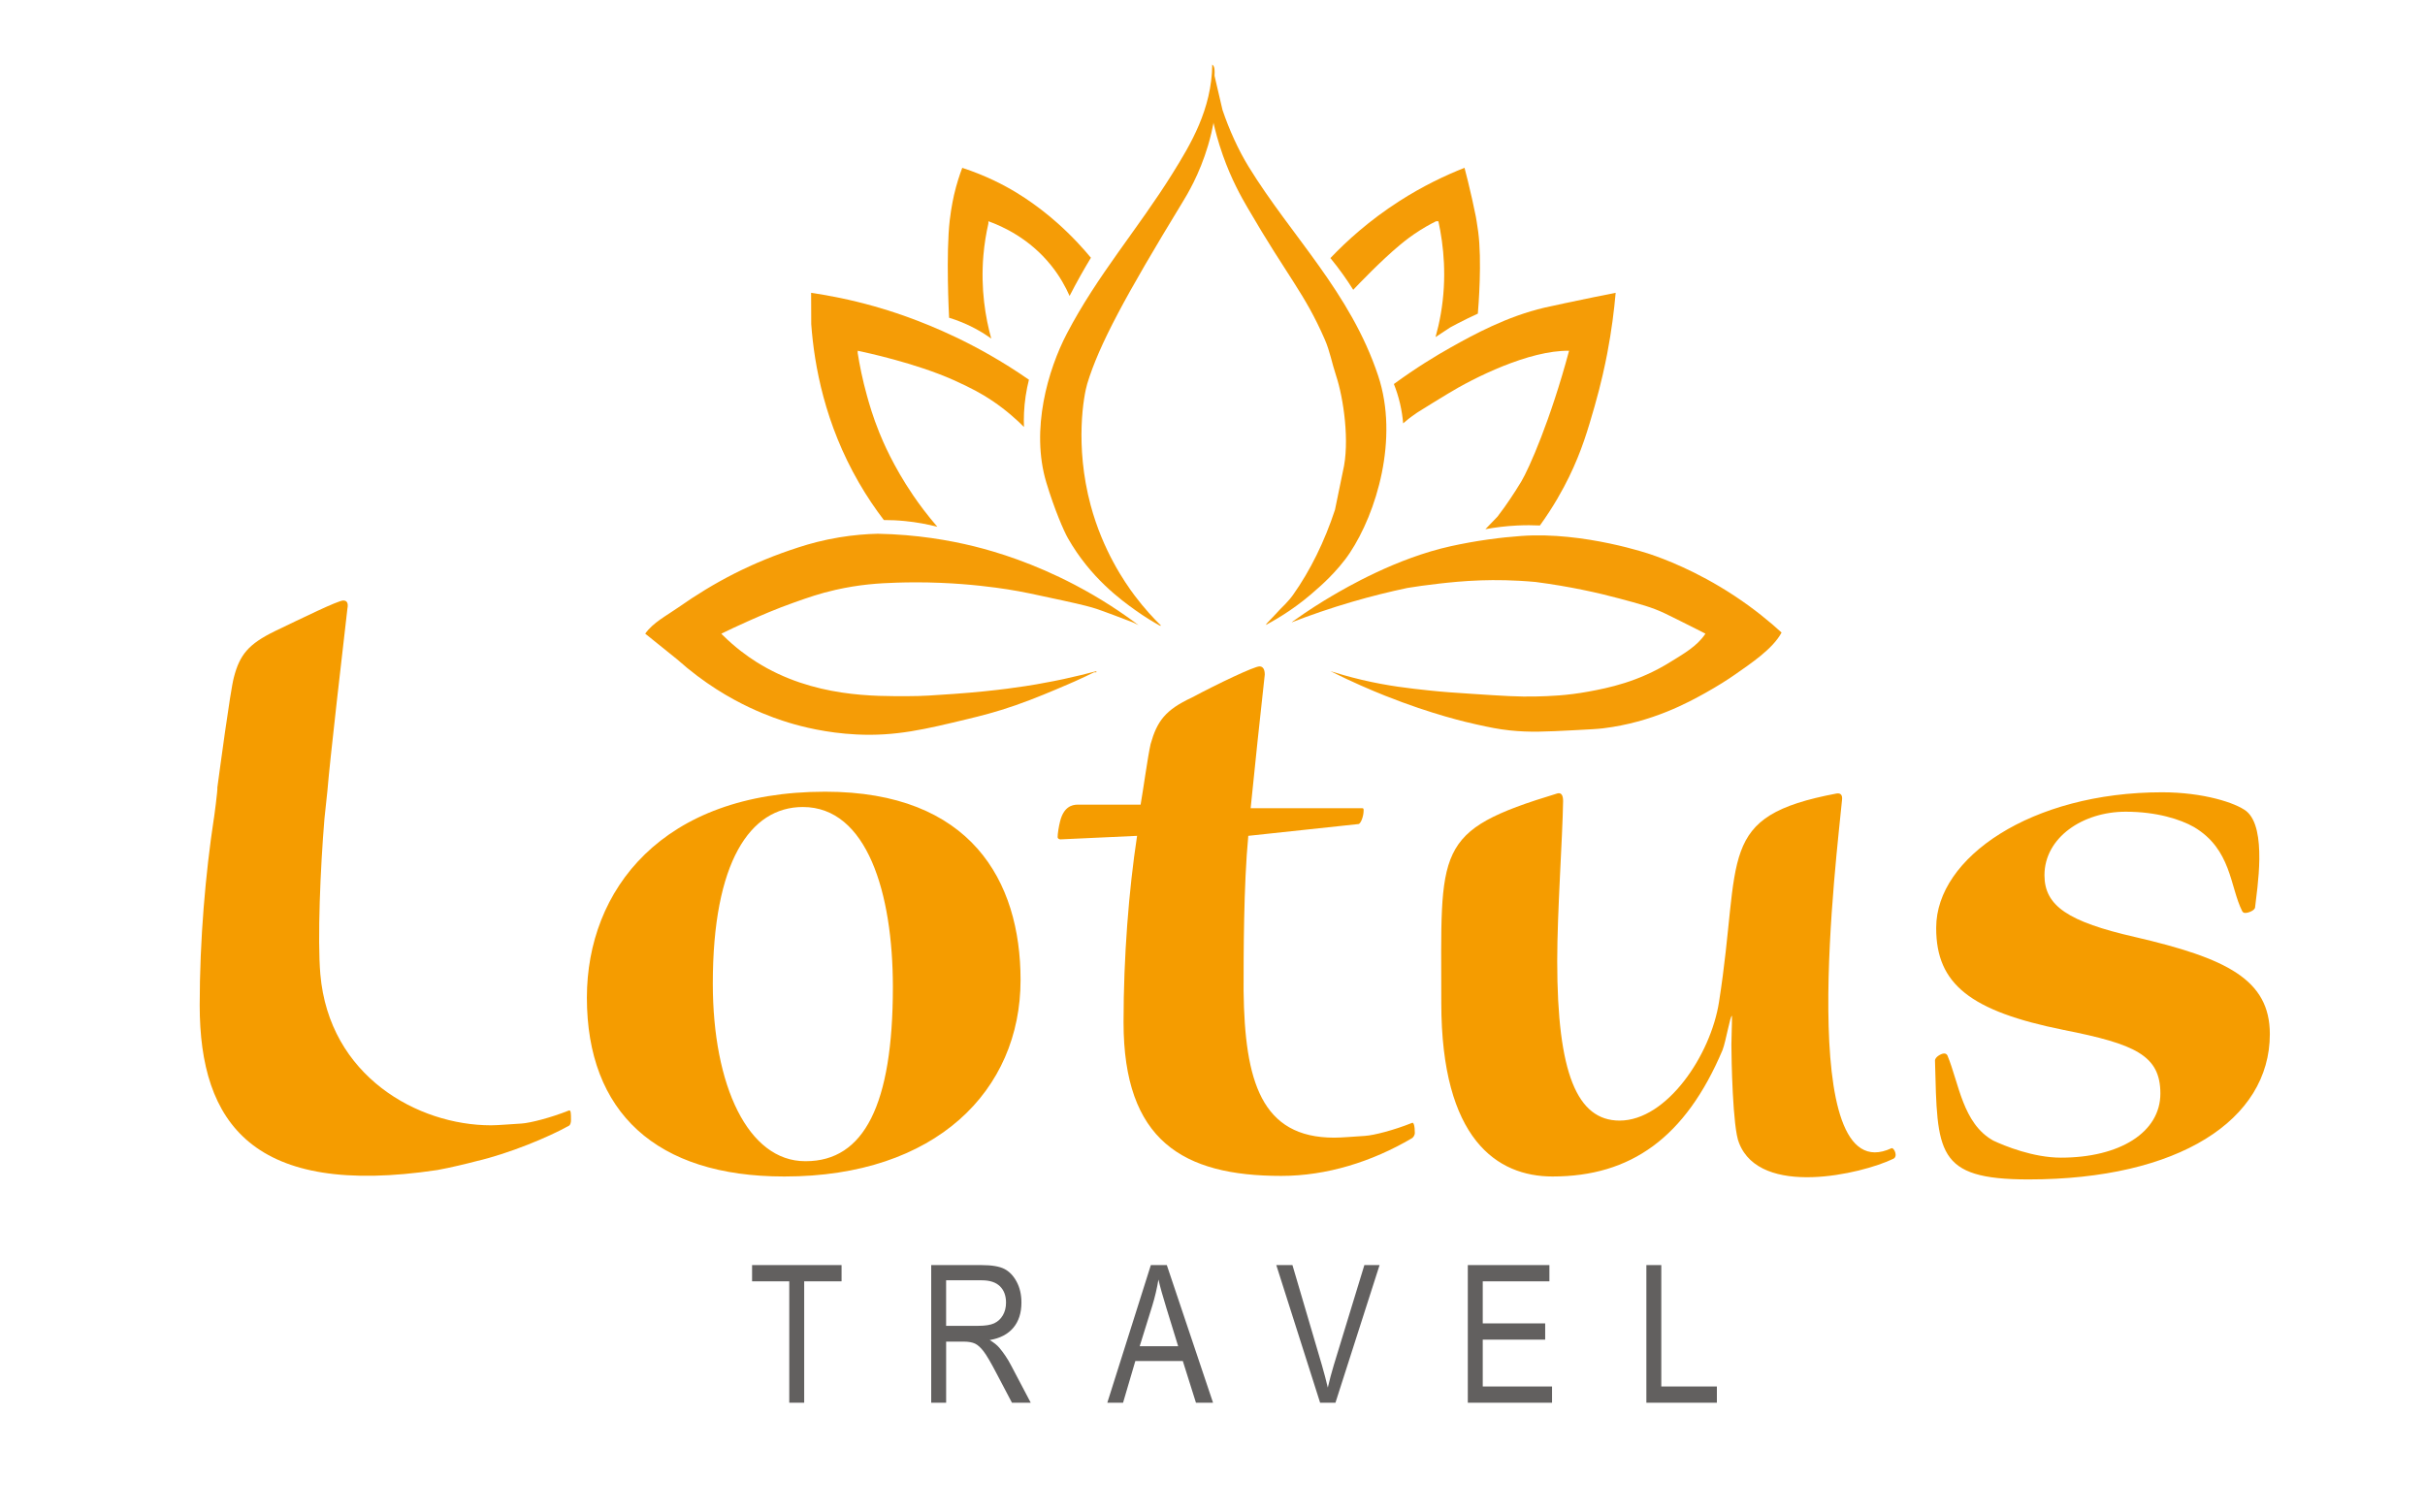 <svg enable-background="new 0 0 680.966 424.721" height="424.721" viewBox="0 0 680.966 424.721" width="680.966" xmlns="http://www.w3.org/2000/svg" xmlns:xlink="http://www.w3.org/1999/xlink"><clipPath id="a"><path d="m56.075 158.735h844.708v272.028h-844.708z"/></clipPath><clipPath id="b"><path d="m-477.607.004h1621.42v1310.616h-1621.42z"/></clipPath><path clip-path="url(#a)" clip-rule="evenodd" d="m381.434 231.441c.66 0 1.486-2.148 1.486-3.801 0-.495 0-.66-.496-.66h-31.229c.826-8.428 2.974-28.753 3.966-37.51 0-1.487-.496-2.313-1.487-2.313-1.486 0-11.566 4.792-19.003 8.757-7.437 3.471-9.75 6.61-11.567 13.054-.825 3.636-2.148 13.385-2.809 17.02h-17.679c-1.654 0-3.967.661-4.958 4.792-.33 1.322-.661 3.304-.661 4.296 0 .496.496.662.827.662l21.481-.992c-2.314 15.202-3.802 33.874-3.802 52.381 0 33.214 16.689 43.127 44.286 43.127 12.723 0 25.447-3.965 36.683-10.574.33-.166.826-.827.826-1.488 0-1.984-.33-3.14-.826-2.809-4.957 1.984-10.574 3.47-13.219 3.635-2.975.166-6.279.496-8.593.496-20.49 0-25.116-15.863-25.447-41.144 0-10.246 0-29.743 1.322-43.624z" fill="#f59c00" fill-rule="evenodd"/><path clip-path="url(#a)" clip-rule="evenodd" d="m482.726 281.344c-2.313 15.036-14.706 33.378-27.927 33.378-11.896 0-17.515-13.218-17.515-44.78 0-13.88 1.487-34.535 1.652-44.945 0-1.652-.495-2.478-1.652-2.149-34.866 10.577-32.552 15.203-32.552 58.827 0 38.334 15.696 48.745 31.229 48.745 21.978 0 37.345-10.906 47.754-35.527.992-2.643 2.146-9.749 2.645-9.583 0 2.974-.165 6.114-.165 8.096 0 3.47.333 23.463 2.147 27.596 5.946 15.366 34.37 8.757 43.295 4.46 1.483-.661.166-3.303-.497-2.974-27.428 12.724-15.199-83.446-13.879-97.822.161-1.321-.329-1.982-1.486-1.818-34.207 6.444-26.603 17.517-33.049 58.496" fill="#f59c00" fill-rule="evenodd"/><path clip-path="url(#a)" clip-rule="evenodd" d="m543.701 260.688c0 15.698 9.582 23.299 35.854 28.587 19.997 3.965 27.101 7.104 27.101 17.844 0 10.908-11.401 18.013-27.925 18.013-7.768 0-15.863-3.306-19.001-4.792-8.593-4.792-9.589-16.029-12.892-23.961-.332-.495-.658-.495-.99-.495-.659 0-2.645.991-2.479 2.147.664 25.613.165 33.215 26.27 33.215 42.143 0 67.755-16.69 67.755-40.815 0-15.368-12.229-21.316-37.841-27.264-18.839-4.297-25.446-8.759-25.446-17.351 0-10.575 10.737-17.845 22.801-17.845 8.76 0 15.367 2.147 19.168 4.295 10.578 6.28 10.079 16.689 13.55 23.63.332.496.497.496.991.496.663 0 2.644-.661 2.644-1.653.498-4.792 3.471-22.142-2.479-26.934-2.972-2.313-12.063-5.287-23.627-5.287-36.684 0-63.452 18.341-63.452 38.004v.166" fill="#f59c00" fill-rule="evenodd"/><path clip-path="url(#a)" clip-rule="evenodd" d="m91.933 222.187c.661-8.427 4.627-42.631 5.619-51.224.33-1.652-.166-2.313-1.157-2.313-1.487 0-11.567 4.956-19.168 8.592-7.436 3.635-9.915 6.61-11.567 13.055-.991 3.635-4.131 27.264-4.627 30.899.166.331-.991 9.088-.991 8.758-2.313 15.202-3.966 33.875-3.966 52.38 0 33.215 15.037 54.034 66.758 46.268 3.635-.661 8.427-1.818 10.905-2.479 9.253-2.147 20.325-6.775 25.942-9.915.497-.164.662-.991.662-1.652 0-1.817 0-2.974-.662-2.642-4.956 1.98-10.739 3.469-13.218 3.635-3.14.164-6.445.495-8.593.495-20.489 0-45.441-13.716-47.919-42.467-.826-9.748 0-29.743 1.156-43.623-.001-.165.826-7.767.826-7.767" fill="#f59c00" fill-rule="evenodd"/><path clip-path="url(#a)" clip-rule="evenodd" d="m226.108 326.124c-16.029 0-25.943-21.151-25.943-49.902 0-34.039 10.411-49.572 25.282-49.572 18.012 0 25.282 24.124 25.282 50.562 0 33.048-8.097 48.912-24.456 48.912zm-5.783 4.296c42.466 0 66.26-24.124 66.26-55.19 0-27.925-14.044-52.877-54.859-52.877-45.771 0-66.923 27.595-66.923 57.835 0 32.222 19.499 50.232 55.356 50.232z" fill="#f59c00" fill-rule="evenodd"/><g fill="#62605f"><path d="m221.633 393.958v-34.093h-10.441v-4.562h25.128v4.562h-10.494v34.093z"/><path d="m261.491 393.958v-38.654h14.054c2.936 0 5.102.36 6.5 1.081s2.544 1.919 3.441 3.597 1.345 3.624 1.345 5.836c0 2.917-.761 5.279-2.281 7.088-1.521 1.81-3.731 2.96-6.631 3.452 1.177.708 2.074 1.424 2.689 2.149 1.248 1.477 2.347 3.121 3.296 4.931l5.537 10.521h-5.273l-4.227-8.038c-1.638-3.144-2.874-5.262-3.708-6.354-.833-1.092-1.642-1.827-2.423-2.205-.781-.379-1.875-.568-3.279-.568h-4.846v17.165h-4.194zm4.192-21.595h9.018c1.968 0 3.463-.237 4.482-.712s1.828-1.222 2.426-2.241c.597-1.019.896-2.206.896-3.56 0-1.951-.571-3.484-1.714-4.601-1.143-1.116-2.839-1.674-5.089-1.674h-10.02v12.788z"/><path d="m310.945 393.958 12.225-38.654h4.484l12.981 38.654h-4.799l-3.688-11.707h-13.335l-3.445 11.707zm9.095-15.873h10.797l-3.294-10.705c-1.019-3.287-1.766-5.959-2.24-8.016-.41 2.479-.988 4.94-1.736 7.383z"/><path d="m370.704 393.958-12.306-38.654h4.535l8.264 28.081c.634 2.18 1.188 4.289 1.664 6.328.492-2.126 1.056-4.236 1.689-6.328l8.58-28.081h4.271l-12.39 38.654z"/><path d="m412.178 393.958v-38.654h22.913v4.562h-18.721v11.813h17.534v4.562h-17.534v13.157h19.459v4.562h-23.651z"/><path d="m462.318 393.958v-38.654h4.192v34.093h15.609v4.562h-19.801z"/></g><g clip-rule="evenodd" fill="#f59c06" fill-rule="evenodd"><path clip-path="url(#b)" d="m340.414 18.098c.758.657.693 1.714.639 3.191.744 3.191 1.489 6.382 2.233 9.573 1.836 5.46 4.44 11.236 7.34 15.955 11.998 19.545 28.557 35.215 36.377 58.715 5.885 17.682-.494 38.545-7.978 49.78-3.574 5.368-8.935 9.892-8.935 9.892-5.426 4.967-10.707 8.236-14.644 10.322l.284-.429c.077-.085.154-.171.231-.256.793-.819 2.044-2.126 3.553-3.764 0 0 2.276-2.152 3.555-3.958 4.926-6.959 8.872-15.04 11.807-23.933.745-3.616 1.489-7.233 2.234-10.849 1.968-8.176.174-20.497-1.915-26.805-1.216-3.673-1.724-6.851-3.19-10.211-5.71-13.075-10.203-17.229-21.699-37.016-1.715-2.951-4.496-7.849-6.928-14.737-1.332-3.775-2.152-6.992-2.646-9.196v.319c-.278 1.457-.747 3.634-1.516 6.217-2.424 8.156-5.876 13.793-7.1 15.801-16.225 26.631-23.497 40.167-26.805 51.057-.952 3.133-3.577 17.248.957 34.144 3.405 12.688 9.544 21.614 12.358 25.363 2.749 3.662 5.401 6.482 7.427 8.462h-.32c-1.728-.956-4.13-2.379-6.847-4.314-4.143-2.95-12.683-9.166-19-20.257-1.126-1.979-3.757-7.987-6.063-15.636-4.499-14.926.506-31.765 5.744-41.803 8.604-16.488 20.041-29.5 29.677-44.993 5.055-8.125 11.031-17.986 11.17-30.634"/><path clip-path="url(#b)" d="m270.212 47.136c6.6 2.156 11.667 4.813 15.155 6.923 3.553 2.151 6.124 4.134 7.594 5.274 1.772 1.376 5.465 4.381 9.634 8.811 1.573 1.672 2.834 3.144 3.745 4.247-.974 1.608-1.951 3.279-2.924 5.013-1.09 1.943-2.11 3.848-3.063 5.709-1.118-2.543-2.759-5.55-5.199-8.586-6.058-7.541-13.551-10.929-17.603-12.394v.638c-.615 2.693-1.12 5.687-1.4 8.948-.809 9.446.587 17.503 2.201 23.368-1.278-.92-2.762-1.874-4.456-2.785-2.692-1.446-5.223-2.41-7.38-3.063-.039-.744-.918-17.918.186-27.425.442-3.811 1.206-7.093 1.206-7.093.737-3.169 1.612-5.754 2.304-7.585"/><path clip-path="url(#b)" d="m411.255 47.136c.338 1.282.668 2.582.99 3.898.819 3.34 1.545 6.61 2.188 9.804 0 0 .366 2.051.651 4.168 1.112 8.231.086 20.999-.087 23.073-1.847.846-3.732 1.762-5.651 2.758-.716.371-1.419.745-2.111 1.12-1.373.905-2.746 1.809-4.119 2.714.568-2.024 1.071-4.187 1.47-6.483 1.771-10.199.82-19.221-.669-26.054h-.639c-1.631.808-3.787 1.985-6.182 3.628-.73.502-2.123 1.485-4.029 3.073-5.256 4.376-11.49 10.9-13.066 12.561-.843-1.349-1.769-2.747-2.784-4.177-1.217-1.713-2.433-3.29-3.621-4.735 4.599-4.834 10.954-10.598 19.308-15.967 6.684-4.295 13.008-7.283 18.351-9.381"/><path clip-path="url(#b)" d="m227.771 82.237c4.915.723 11.007 1.884 17.87 3.829 3.848 1.091 12.38 3.687 22.685 8.604 5.959 2.843 13.044 6.717 20.609 11.974-.36 1.418-.682 2.968-.929 4.642-.475 3.22-.561 6.138-.464 8.633-2.021-2.033-4.951-4.688-8.828-7.317-2.709-1.838-5.972-3.642-10.945-5.865-10.72-4.792-24.889-7.804-26.915-8.227v.639c.519 3.308 1.324 7.414 2.618 12.053.605 2.171 1.625 5.786 3.445 10.284.95 2.345 3.889 9.396 9.502 17.629 1.742 2.556 3.985 5.583 6.802 8.839-2.645-.684-5.718-1.286-9.159-1.62-2.093-.203-4.057-.282-5.868-.278-2.395-3.135-4.774-6.637-7.021-10.53-9.522-16.495-12.508-32.767-13.367-44.477-.012-2.937-.023-5.874-.035-8.812"/><path clip-path="url(#b)" d="m453.695 82.237c-.421 4.846-1.133 10.595-2.36 17.011-.599 3.125-1.701 8.401-3.569 14.917-1.848 6.443-3.592 12.462-7.153 19.767-1.747 3.582-4.363 8.354-8.188 13.651-1.938-.091-4.043-.105-6.288 0-3.34.158-6.367.552-9.027 1.045 1.133-1.176 2.267-2.352 3.398-3.528.525-.685 1.218-1.608 2.009-2.715 0 0 2.49-3.486 4.693-7.177 2.144-3.591 8.177-17.201 13.402-36.697-11.261-.163-26.817 7.625-34.145 12.126-2.89 1.776-5.6 3.386-8.296 5.106-.189.12-.326.216-.426.284-1.668 1.13-2.91 2.153-3.729 2.872-.134-1.614-.389-3.472-.858-5.5-.494-2.128-1.117-3.987-1.741-5.547 6.232-4.559 11.781-7.929 16.007-10.298 6.464-3.623 15.714-8.679 26.306-11.16 1.039-.244 2.668-.591 5.925-1.285 5.898-1.257 10.747-2.227 14.04-2.872"/><path clip-path="url(#b)" d="m246.511 149.904c10.928.207 20.105 1.83 26.982 3.522 6.592 1.623 16.772 4.779 28.31 10.82 7.497 3.926 13.486 7.996 17.904 11.325-.543-.264-1.087-.529-1.63-.794-8.279-3.176-10.231-3.799-10.231-3.799-1.558-.497-3.333-1.006-9.41-2.331-7.597-1.658-11.396-2.486-15.509-3.126-3.744-.582-10.384-1.481-18.758-1.825-4.866-.201-9.089-.164-12.46-.053-4.915.161-10.344.487-17.173 2.042-4.401 1.002-7.606 2.134-11.42 3.481-5.31 1.875-9.509 3.728-12.837 5.204-3.163 1.403-5.794 2.657-7.717 3.598.032.041.067.084.104.127.092.106.184.197.272.275 3.506 3.467 6.847 5.893 9.516 7.576 15.91 10.024 33.561 9.571 42.441 9.572 4.094.001 7.255-.224 13.083-.638 11.992-.851 20.009-2.158 23.072-2.687 3.689-.638 6.604-1.256 7.562-1.461 3.636-.781 6.764-1.565 9.253-2.234v.319h-.638c-1.301.647-3.154 1.543-5.424 2.553-.144.064-.903.401-1.837.802-4.19 1.797-9.411 4.035-14.757 5.899-5.615 1.958-10.02 3.032-13.284 3.822-12.14 2.937-20.406 4.936-31.448 4.382-8.491-.426-15.273-2.194-18.844-3.272-1.934-.584-6.163-1.936-11.279-4.358-5.209-2.465-12.528-6.6-20.214-13.466-2.986-2.403-5.972-4.807-8.958-7.211 2.172-3.118 6.122-5.139 9.254-7.339 10.053-7.066 20.633-12.664 33.825-16.913 3.227-1.056 7.047-2.071 11.389-2.791 4.008-.665 7.669-.947 10.861-1.021"/><path clip-path="url(#b)" d="m427.21 150.525c17.661-1.272 36.322 5.171 36.322 5.171 3.229 1.099 12.696 4.506 23.509 11.636 5.574 3.675 9.982 7.336 13.243 10.317-2.44 4.62-8.807 8.803-13.083 11.806-1.89 1.328-4.975 3.298-8.406 5.206-4.476 2.488-14.794 8.225-28.626 9.888-1.622.196-3.842.311-8.28.542-7.909.412-12.399.628-17.887.047-3.341-.354-5.621-.852-9.237-1.642-2.71-.592-12.528-2.818-25.731-8.07-4.089-1.626-9.378-3.89-15.433-6.928 2.038.649 5.075 1.555 8.813 2.437 7.413 1.748 13.325 2.393 18.949 2.988 4.002.423 6.714.602 12.125.957 8.66.569 12.988.853 17.943.726 3.651-.094 8.489-.238 14.605-1.364 5.568-1.026 13.996-2.703 22.976-8.297 3.659-2.279 7.565-4.418 9.892-7.977-.619-.318-1.531-.783-2.635-1.341-3.741-1.894-7.521-3.763-8.733-4.341-3.71-1.765-6.892-2.602-12.883-4.211-5.808-1.559-13.711-3.352-23.411-4.618-6.176-.571-11.387-.594-15.316-.464-4.979.164-9.023.609-11.883.928-3.552.398-6.557.84-8.818 1.207-4.891 1.028-10.099 2.308-15.561 3.905-6.122 1.79-11.768 3.746-16.913 5.743.026-.032.053-.064.079-.097.096-.071.191-.142.287-.213 4.432-3.17 8.22-5.508 10.803-7.029 4.081-2.401 18.204-10.676 33.506-14.04 3.271-.719 6.804-1.372 10.578-1.899 3.225-.45 6.301-.764 9.206-.973"/></g></svg>